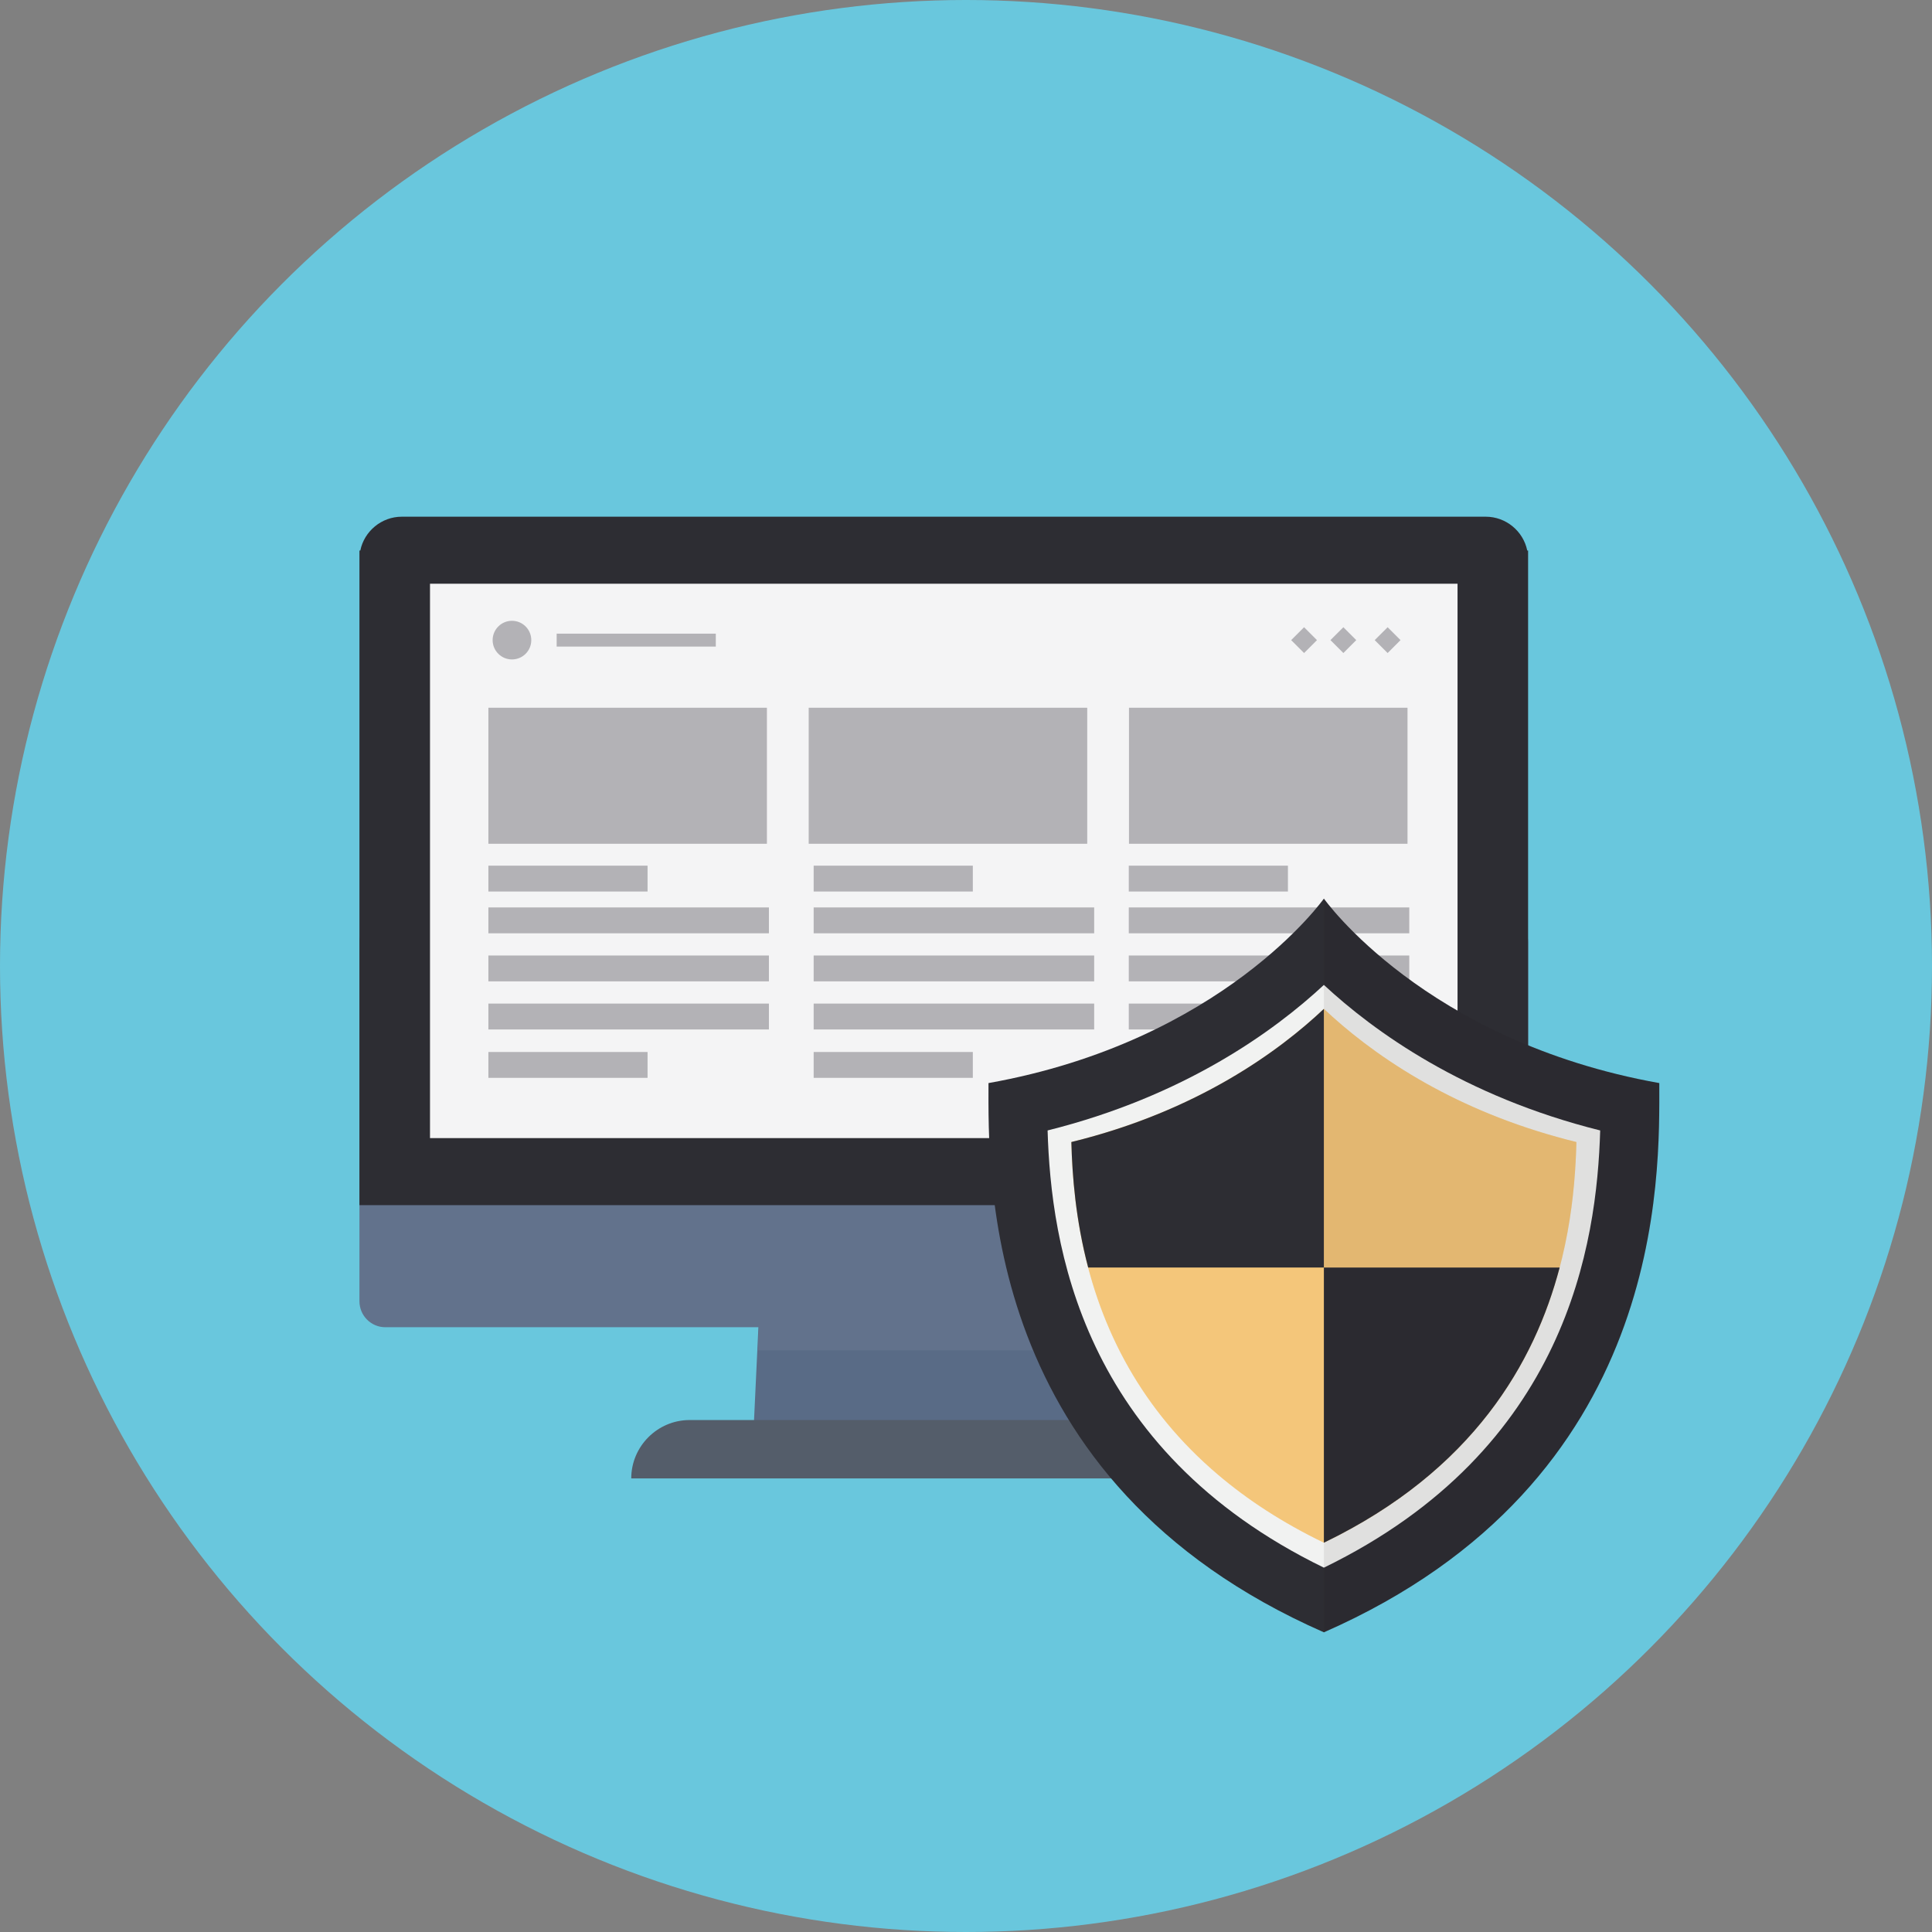 <svg width="86" height="86" viewBox="0 0 86 86" fill="none" xmlns="http://www.w3.org/2000/svg">
<rect x="0" y="0" width="86" height="86" fill="#808080" stroke="none"/>
<circle cx="43" cy="43" r="43" fill="#69C7DD"/>
<path d="M50.506 64.274H33.515L34.114 51.522H49.908L50.506 64.274Z" fill="#596B86"/>
<path d="M50.287 60.111H33.734L34.113 52.052H49.908L50.287 60.111Z" fill="#62728C"/>
<path d="M30.697 63.211H53.324C54.753 63.211 55.922 64.38 55.922 65.809H28.099C28.099 64.38 29.268 63.211 30.697 63.211Z" fill="#545D6A"/>
<path d="M68.021 41.933V57.922C68.021 58.561 67.504 59.079 66.872 59.079H17.149C16.517 59.079 16 58.561 16 57.922V41.933C16 41.294 16.517 40.777 17.149 40.777H66.872C67.504 40.777 68.021 41.294 68.021 41.933Z" fill="#62728C"/>
<path d="M68.021 24.507V53.645H16V24.507H16.038C16.213 23.647 16.982 23 17.887 23H66.134C67.04 23 67.808 23.647 67.983 24.507H68.021Z" fill="#2D2D33"/>
<path d="M64.88 25.984H19.141V50.661H64.88V25.984Z" fill="#F4F4F5"/>
<path d="M34.138 31.504H21.74V37.559H34.138V31.504Z" fill="#B3B2B6"/>
<path d="M48.396 31.504H35.998V37.559H48.396V31.504Z" fill="#B3B2B6"/>
<path d="M62.653 31.504H50.255V37.559H62.653V31.504Z" fill="#B3B2B6"/>
<path d="M28.825 38.534H21.74V39.685H28.825V38.534Z" fill="#B3B2B6"/>
<path d="M31.863 28.206H24.779V28.782H31.863V28.206Z" fill="#B3B2B6"/>
<path d="M28.825 46.828H21.74V47.979H28.825V46.828Z" fill="#B3B2B6"/>
<path d="M34.227 40.393H21.74V41.544H34.227V40.393Z" fill="#B3B2B6"/>
<path d="M34.227 42.533H21.74V43.684H34.227V42.533Z" fill="#B3B2B6"/>
<path d="M34.227 44.673H21.74V45.825H34.227V44.673Z" fill="#B3B2B6"/>
<path d="M43.304 38.534H36.219V39.685H43.304V38.534Z" fill="#B3B2B6"/>
<path d="M43.304 46.828H36.219V47.979H43.304V46.828Z" fill="#B3B2B6"/>
<path d="M48.706 40.393H36.219V41.544H48.706V40.393Z" fill="#B3B2B6"/>
<path d="M48.706 42.533H36.219V43.684H48.706V42.533Z" fill="#B3B2B6"/>
<path d="M48.706 44.673H36.219V45.825H48.706V44.673Z" fill="#B3B2B6"/>
<path d="M57.33 38.534H50.246V39.685H57.33V38.534Z" fill="#B3B2B6"/>
<path d="M57.33 46.828H50.246V47.979H57.33V46.828Z" fill="#B3B2B6"/>
<path d="M62.732 40.393H50.246V41.544H62.732V40.393Z" fill="#B3B2B6"/>
<path d="M62.732 42.533H50.246V43.684H62.732V42.533Z" fill="#B3B2B6"/>
<path d="M62.732 44.673H50.246V45.825H62.732V44.673Z" fill="#B3B2B6"/>
<path d="M23.398 27.886C23.733 28.222 23.733 28.767 23.398 29.102C23.062 29.438 22.517 29.438 22.181 29.102C21.845 28.767 21.845 28.222 22.181 27.886C22.517 27.55 23.062 27.55 23.398 27.886Z" fill="#B3B2B6"/>
<path d="M59.223 28.494L59.798 29.069L60.372 28.494L59.798 27.92L59.223 28.494Z" fill="#B3B2B6"/>
<path d="M61.193 28.494L61.768 29.069L62.342 28.494L61.768 27.92L61.193 28.494Z" fill="#B3B2B6"/>
<path d="M57.474 28.494L58.049 29.069L58.623 28.494L58.049 27.92L57.474 28.494Z" fill="#B3B2B6"/>
<path d="M73.861 48.212C63.41 46.345 58.931 40 58.931 40C58.931 40 54.452 46.345 44.001 48.212C44.001 52.318 43.627 65.941 58.931 72.66C74.235 65.942 73.861 52.318 73.861 48.212Z" fill="#2D2D33"/>
<path d="M58.931 69.782C48.081 64.5 46.782 55.334 46.632 50.32C52.714 48.803 56.715 45.903 58.931 43.842C61.148 45.903 65.148 48.803 71.23 50.32C71.08 55.334 69.781 64.5 58.931 69.782Z" fill="#F1F2F1"/>
<path d="M70.172 50.836C70.056 55.361 68.951 63.831 58.931 68.67C57.078 67.776 55.531 66.757 54.237 65.66C52.489 64.182 51.206 62.562 50.264 60.921C48.137 57.211 47.755 53.392 47.69 50.836C53.313 49.462 56.964 46.767 58.931 44.908C59.909 45.832 61.303 46.963 63.149 48.036C64.817 49.005 66.857 49.927 69.291 50.604C69.578 50.686 69.873 50.763 70.172 50.836Z" fill="#F0C57B"/>
<path d="M58.931 44.908C56.964 46.767 53.313 49.462 47.69 50.836C47.729 52.35 47.882 54.309 48.439 56.423H58.931V44.908H58.931Z" fill="#2D2D33"/>
<path opacity="0.26" d="M69.291 50.604C66.857 49.927 64.817 49.005 63.149 48.036C61.303 46.963 59.909 45.832 58.931 44.908V56.423H69.425C69.983 54.309 70.133 52.351 70.172 50.836C69.873 50.763 69.578 50.686 69.291 50.604Z" fill="#FDCB79"/>
<path opacity="0.26" d="M48.439 56.423C48.822 57.879 49.397 59.409 50.264 60.921C51.206 62.562 52.489 64.182 54.237 65.66C55.531 66.757 57.078 67.776 58.931 68.67V56.423H48.439Z" fill="#FDCB79"/>
<path d="M58.931 68.67C65.596 65.451 68.317 60.626 69.425 56.423H58.931V68.67Z" fill="#2D2D33"/>
<path opacity="0.08" d="M58.931 40C58.931 40 63.41 46.345 73.861 48.212C73.861 52.318 74.235 65.941 58.931 72.66V40Z" fill="#231815"/>
</svg>
